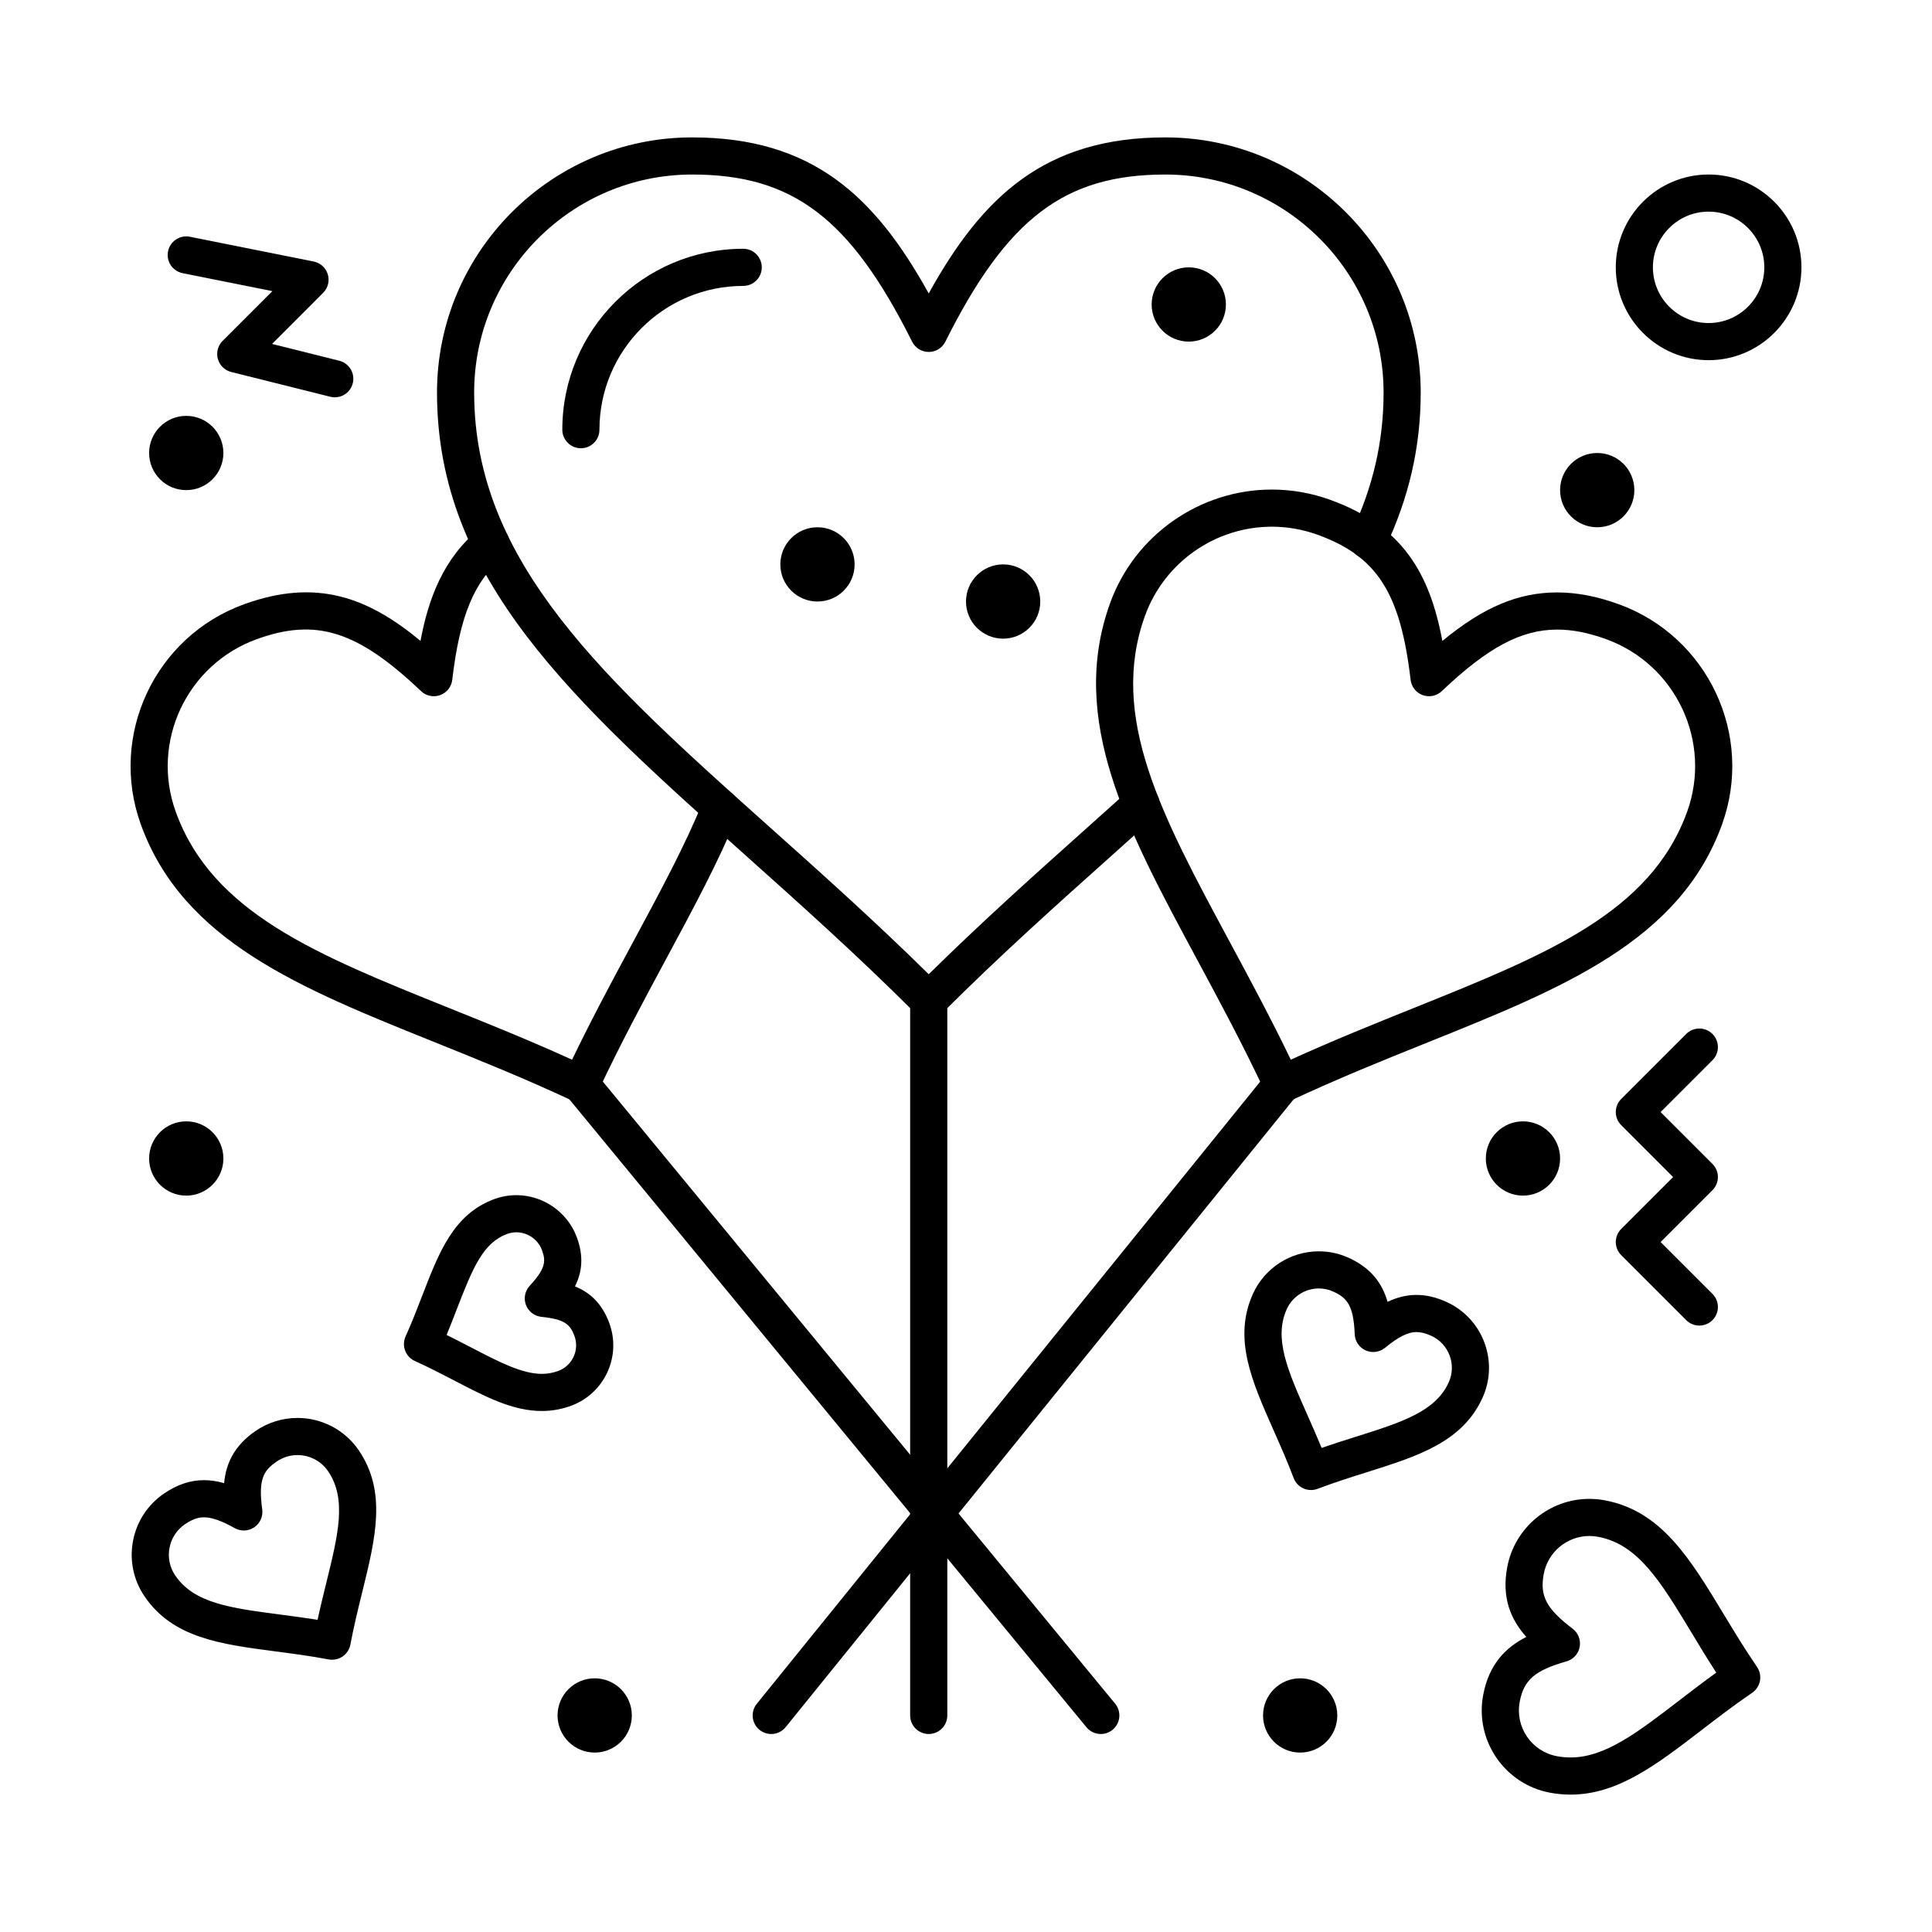 <?xml version="1.0" encoding="UTF-8"?>
<!-- Uploaded to: ICON Repo, www.svgrepo.com, Generator: ICON Repo Mixer Tools -->
<svg fill="#000000" width="800px" height="800px" version="1.1" viewBox="144 144 512 512" xmlns="http://www.w3.org/2000/svg">
 <g>
  <path d="m297.95 436.25c-0.715 0-1.43-0.156-2.09-0.465-12.66-5.93-24.848-10.832-36.633-15.574-35.805-14.398-66.727-26.832-77.906-57.73-8.547-23.621 3.738-49.801 27.387-58.359 19.141-6.926 32.738-1.867 46.727 9.715 2.098-11.234 6.106-21.949 15.562-29.633 2.109-1.711 5.207-1.391 6.922 0.719s1.391 5.207-0.719 6.922c-7.508 6.098-11.375 15.461-13.348 32.316-0.215 1.852-1.461 3.422-3.211 4.055-1.754 0.633-3.711 0.223-5.062-1.062-16.82-15.984-27.801-19.461-43.52-13.773-18.547 6.711-28.184 27.238-21.48 45.758 9.68 26.758 37.328 37.875 72.324 51.949 10.539 4.238 21.398 8.605 32.699 13.742 5.387-11.16 10.926-21.445 16.301-31.43 7.078-13.148 13.766-25.566 18.449-37.156 1.02-2.519 3.891-3.734 6.406-2.719 2.519 1.02 3.734 3.887 2.719 6.406-4.887 12.094-11.699 24.742-18.906 38.133-6.012 11.168-12.23 22.719-18.156 35.355-0.555 1.18-1.555 2.094-2.781 2.539-0.551 0.195-1.117 0.293-1.684 0.293z"/>
  <path d="m390.12 603.53c-2.719 0-4.922-2.203-4.922-4.922l0.004-189.5c0-2.719 2.203-4.922 4.922-4.922s4.922 2.203 4.922 4.922v189.5c-0.004 2.719-2.207 4.918-4.926 4.918z"/>
  <path d="m435.72 603.53c-1.418 0-2.828-0.609-3.801-1.793l-137.76-167.28c-1.727-2.098-1.426-5.199 0.672-6.926 2.098-1.727 5.199-1.426 6.926 0.672l137.76 167.28c1.727 2.098 1.43 5.199-0.672 6.926-0.918 0.754-2.027 1.121-3.125 1.121z"/>
  <path d="m348.38 603.53c-1.086 0-2.18-0.359-3.09-1.094-2.113-1.707-2.438-4.809-0.73-6.918l135.35-167.28c1.707-2.113 4.809-2.438 6.918-0.73 2.113 1.707 2.438 4.809 0.73 6.918l-135.35 167.28c-0.973 1.203-2.394 1.824-3.828 1.824z"/>
  <path d="m483.73 436.25c-1.848 0-3.621-1.047-4.457-2.832-5.922-12.641-12.145-24.188-18.156-35.359-18.301-33.988-34.105-63.34-22.918-94.25 6.508-17.984 23.73-30.07 42.855-30.07 5.277 0 10.488 0.918 15.488 2.727 19.148 6.93 26.359 19.527 29.699 37.391 10.98-9.047 20.191-12.855 30.438-12.855 5.164 0 10.496 1.02 16.293 3.117 23.648 8.555 35.934 34.734 27.387 58.359-11.18 30.898-42.102 43.332-77.906 57.73-11.789 4.738-23.977 9.641-36.633 15.574-0.68 0.32-1.391 0.469-2.09 0.469zm-2.68-152.67c-14.996 0-28.5 9.477-33.602 23.578-9.688 26.773 4.441 53.016 22.328 86.238 5.375 9.984 10.914 20.27 16.301 31.43 11.301-5.141 22.16-9.504 32.699-13.742 34.996-14.074 62.645-25.191 72.324-51.949 6.699-18.52-2.934-39.047-21.48-45.758-4.707-1.703-8.941-2.531-12.945-2.531-9.531 0-18.391 4.723-30.578 16.305-1.352 1.285-3.309 1.695-5.062 1.062-1.754-0.633-2.996-2.203-3.211-4.055-2.695-23.047-8.914-32.746-24.633-38.434-3.922-1.422-8.008-2.144-12.141-2.144z"/>
  <path d="m390.12 414.03c-1.258 0-2.519-0.48-3.481-1.441-15.277-15.277-30.391-28.793-45.004-41.863-45.715-40.887-81.824-73.184-81.824-122.7 0-37.281 30.332-67.613 67.613-67.613 31.84 0 48.441 15.602 62.695 41.352 14.254-25.75 30.855-41.352 62.695-41.352 37.32 0 67.688 30.332 67.688 67.613 0 14.383-3.102 27.898-9.48 41.32-1.164 2.453-4.098 3.5-6.555 2.332-2.453-1.168-3.5-4.102-2.332-6.555 5.738-12.074 8.527-24.207 8.527-37.098 0-31.855-25.949-57.773-57.844-57.773-26.684 0-41.938 11.594-58.293 44.301-0.832 1.668-2.535 2.719-4.402 2.719-1.863 0-3.566-1.055-4.402-2.719-16.355-32.707-31.609-44.301-58.293-44.301-31.855 0-57.773 25.918-57.773 57.773 0 45.117 34.66 76.117 78.543 115.37 13.609 12.172 27.648 24.727 41.922 38.789 14.297-14.082 28.359-26.656 41.996-38.844 3.731-3.332 7.398-6.613 10.988-9.852 2.019-1.82 5.129-1.66 6.949 0.359 1.82 2.019 1.66 5.129-0.359 6.949-3.602 3.246-7.277 6.535-11.02 9.879-14.637 13.086-29.773 26.621-45.074 41.918-0.961 0.961-2.223 1.441-3.481 1.441z"/>
  <path d="m297.94 262.79c-2.719 0-4.922-2.203-4.922-4.922 0-26.434 21.504-47.941 47.941-47.941 2.719 0 4.922 2.203 4.922 4.922s-2.203 4.922-4.922 4.922c-21.008 0-38.102 17.09-38.102 38.102 0.004 2.715-2.199 4.918-4.918 4.918z"/>
  <path d="m203.2 451.01c0 5.434-4.406 9.84-9.84 9.84-5.438 0-9.84-4.406-9.84-9.84 0-5.434 4.402-9.84 9.84-9.84 5.434 0 9.84 4.406 9.84 9.84"/>
  <path d="m311.44 598.61c0 5.434-4.406 9.84-9.84 9.84s-9.84-4.406-9.84-9.84 4.406-9.84 9.84-9.84 9.84 4.406 9.84 9.84"/>
  <path d="m498.4 598.61c0 5.434-4.406 9.84-9.84 9.84s-9.84-4.406-9.84-9.84 4.406-9.84 9.84-9.84 9.84 4.406 9.84 9.84"/>
  <path d="m557.44 451.01c0 5.434-4.402 9.84-9.84 9.84-5.434 0-9.84-4.406-9.84-9.84 0-5.434 4.406-9.84 9.84-9.84 5.438 0 9.84 4.406 9.84 9.84"/>
  <path d="m577.12 273.89c0 5.434-4.402 9.84-9.84 9.84-5.434 0-9.84-4.406-9.84-9.84 0-5.434 4.406-9.84 9.84-9.84 5.438 0 9.84 4.406 9.84 9.84"/>
  <path d="m468.88 224.69c0 5.434-4.406 9.84-9.84 9.84-5.434 0-9.84-4.406-9.84-9.84s4.406-9.84 9.84-9.84c5.434 0 9.84 4.406 9.84 9.84"/>
  <path d="m419.68 303.41c0 5.438-4.406 9.84-9.84 9.84-5.438 0-9.84-4.402-9.84-9.84 0-5.434 4.402-9.84 9.84-9.84 5.434 0 9.84 4.406 9.84 9.84"/>
  <path d="m370.48 293.57c0 5.438-4.402 9.84-9.84 9.84-5.434 0-9.84-4.402-9.84-9.84 0-5.434 4.406-9.84 9.84-9.84 5.438 0 9.84 4.406 9.84 9.84"/>
  <path d="m203.2 264.05c0 5.434-4.406 9.84-9.84 9.84-5.438 0-9.84-4.406-9.84-9.84s4.402-9.84 9.84-9.84c5.434 0 9.84 4.406 9.84 9.84"/>
  <path d="m491.43 538.87c-0.691 0-1.379-0.145-2.023-0.434-1.191-0.535-2.117-1.523-2.578-2.746-1.699-4.488-3.543-8.645-5.324-12.668-5.789-13.059-10.789-24.336-5.469-36.133 3.09-6.852 9.945-11.277 17.469-11.277 2.723 0 5.367 0.57 7.863 1.699 6.141 2.769 9 6.977 10.344 11.688 2.316-1.102 4.859-1.832 7.664-1.832 2.586 0 5.184 0.602 7.938 1.848 9.633 4.348 13.938 15.715 9.598 25.34-5.32 11.793-17.082 15.504-30.699 19.801-4.203 1.324-8.547 2.695-13.043 4.398-0.562 0.211-1.148 0.316-1.738 0.316zm2.074-53.418c-3.66 0-6.996 2.152-8.5 5.484-3.512 7.785 0.266 16.305 5.492 28.102 1.238 2.793 2.504 5.648 3.75 8.668 3.094-1.066 6.082-2.012 9-2.934 12.297-3.879 21.184-6.684 24.691-14.465 2.113-4.68 0.016-10.207-4.672-12.324-1.457-0.656-2.731-0.977-3.894-0.977-2.242 0-4.738 1.25-8.34 4.184-1.445 1.176-3.43 1.438-5.129 0.672s-2.816-2.426-2.891-4.289c-0.305-7.602-2-9.625-5.691-11.293-1.215-0.551-2.5-0.828-3.816-0.828z"/>
  <path d="m560.21 619.59c-1.812 0-3.648-0.172-5.465-0.512-12.008-2.258-19.945-13.867-17.688-25.879 1.539-8.188 5.977-12.617 11.43-15.395-4.074-4.57-6.594-10.309-5.055-18.496 1.973-10.48 11.125-18.09 21.77-18.09 1.371 0 2.754 0.129 4.109 0.383 14.945 2.809 22.566 15.414 31.387 30.012 2.769 4.578 5.633 9.316 8.934 14.148 1.535 2.242 0.957 5.305-1.285 6.836-4.824 3.297-9.207 6.664-13.441 9.918-11.922 9.16-22.215 17.074-34.695 17.074zm4.996-68.535c-5.914 0-11.004 4.234-12.098 10.066-1.094 5.828 0.695 9.215 7.664 14.508 1.484 1.129 2.203 2.996 1.859 4.828s-1.695 3.312-3.484 3.824c-8.414 2.398-11.312 4.906-12.41 10.734-1.254 6.676 3.156 13.133 9.832 14.387 1.219 0.227 2.445 0.344 3.648 0.344 9.133 0 17.766-6.633 28.699-15.035 3.172-2.438 6.422-4.938 9.91-7.449-2.344-3.621-4.469-7.133-6.539-10.566-8.219-13.605-14.16-23.434-24.781-25.43-0.766-0.141-1.539-0.211-2.301-0.211z"/>
  <path d="m287.6 517.93c-7.695 0-14.867-3.731-23.172-8.051-3.324-1.73-6.766-3.519-10.484-5.199-1.188-0.535-2.117-1.523-2.578-2.746-0.461-1.219-0.418-2.574 0.117-3.762 1.676-3.715 3.07-7.328 4.418-10.82 4.449-11.535 8.289-21.492 18.922-25.516 1.941-0.734 3.969-1.105 6.031-1.105 7.055 0 13.469 4.434 15.965 11.031 1.996 5.281 1.379 9.516-0.449 13.152 3.781 1.516 7.047 4.285 9.043 9.562 1.613 4.266 1.473 8.906-0.402 13.062s-5.254 7.336-9.516 8.949c-2.531 0.957-5.188 1.441-7.894 1.441zm-25.238-20.152c2.293 1.129 4.473 2.262 6.609 3.371 7.16 3.723 13.34 6.941 18.629 6.941 1.535 0 2.977-0.266 4.41-0.805 1.805-0.684 3.234-2.027 4.027-3.785 0.793-1.762 0.855-3.727 0.168-5.539-1.133-3-2.598-4.356-8.715-4.981-1.855-0.188-3.441-1.41-4.102-3.152s-0.277-3.707 0.988-5.078c4.172-4.519 4.371-6.5 3.234-9.504-1.059-2.793-3.773-4.672-6.762-4.672-0.867 0-1.727 0.16-2.551 0.469-6.211 2.352-8.938 8.746-13.219 19.852-0.863 2.238-1.746 4.527-2.719 6.883z"/>
  <path d="m232.02 583.85c-0.305 0-0.605-0.027-0.91-0.086-4.879-0.918-9.547-1.527-14.059-2.121-14.602-1.91-27.215-3.562-34.719-14.547-2.957-4.328-4.055-9.551-3.086-14.707 0.969-5.152 3.887-9.621 8.215-12.582 3.492-2.387 6.961-3.547 10.605-3.547 1.715 0 3.461 0.254 5.328 0.793 0.473-5.074 2.586-9.902 8.363-13.852 3.285-2.246 7.117-3.43 11.082-3.43 6.496 0 12.562 3.195 16.219 8.551 7.504 10.98 4.461 23.328 0.934 37.625-1.09 4.426-2.219 9-3.137 13.887-0.242 1.281-0.98 2.418-2.059 3.152-0.824 0.57-1.793 0.863-2.777 0.863zm-33.949-37.746c-1.02 0-2.656 0.188-5.055 1.828-2.16 1.477-3.613 3.703-4.098 6.273s0.062 5.18 1.539 7.336c5.023 7.352 14.609 8.605 27.875 10.344 3.18 0.418 6.434 0.84 9.82 1.379 0.73-3.359 1.52-6.551 2.289-9.672 3.203-12.988 5.516-22.371 0.496-29.715-1.824-2.672-4.852-4.266-8.098-4.266-1.977 0-3.887 0.594-5.527 1.715-3.516 2.402-4.898 4.805-3.82 12.684 0.25 1.848-0.559 3.676-2.098 4.731-1.539 1.051-3.539 1.145-5.168 0.238-3.578-1.984-6.094-2.875-8.156-2.875z"/>
  <path d="m594.34 495.29c-1.258 0-2.519-0.48-3.477-1.441l-17.219-17.219c-1.922-1.922-1.922-5.035 0-6.957l13.742-13.742-13.742-13.742c-1.922-1.922-1.922-5.035 0-6.957l17.219-17.219c1.918-1.922 5.039-1.922 6.957 0 1.922 1.922 1.922 5.035 0 6.957l-13.742 13.742 13.742 13.742c1.922 1.922 1.922 5.035 0 6.957l-13.742 13.742 13.742 13.742c1.922 1.922 1.922 5.035 0 6.957-0.961 0.957-2.223 1.438-3.481 1.438z"/>
  <path d="m232.72 249.29c-0.395 0-0.797-0.047-1.195-0.148l-26.242-6.559c-1.719-0.43-3.074-1.75-3.547-3.461-0.473-1.707 0.008-3.539 1.262-4.793l13.18-13.18-23.785-4.758c-2.664-0.535-4.394-3.125-3.859-5.789 0.535-2.664 3.129-4.394 5.789-3.859l32.801 6.559c1.777 0.355 3.219 1.66 3.742 3.398 0.527 1.738 0.055 3.621-1.23 4.902l-13.535 13.543 17.809 4.453c2.637 0.66 4.238 3.328 3.578 5.965-0.555 2.234-2.562 3.727-4.766 3.727z"/>
  <path d="m596.8 239.45c-13.566 0-24.602-11.035-24.602-24.602s11.035-24.602 24.602-24.602c13.566 0 24.602 11.035 24.602 24.602-0.004 13.562-11.039 24.602-24.602 24.602zm0-39.363c-8.141 0-14.762 6.621-14.762 14.762s6.621 14.762 14.762 14.762 14.762-6.621 14.762-14.762c-0.004-8.141-6.625-14.762-14.762-14.762z"/>
 </g>
</svg>